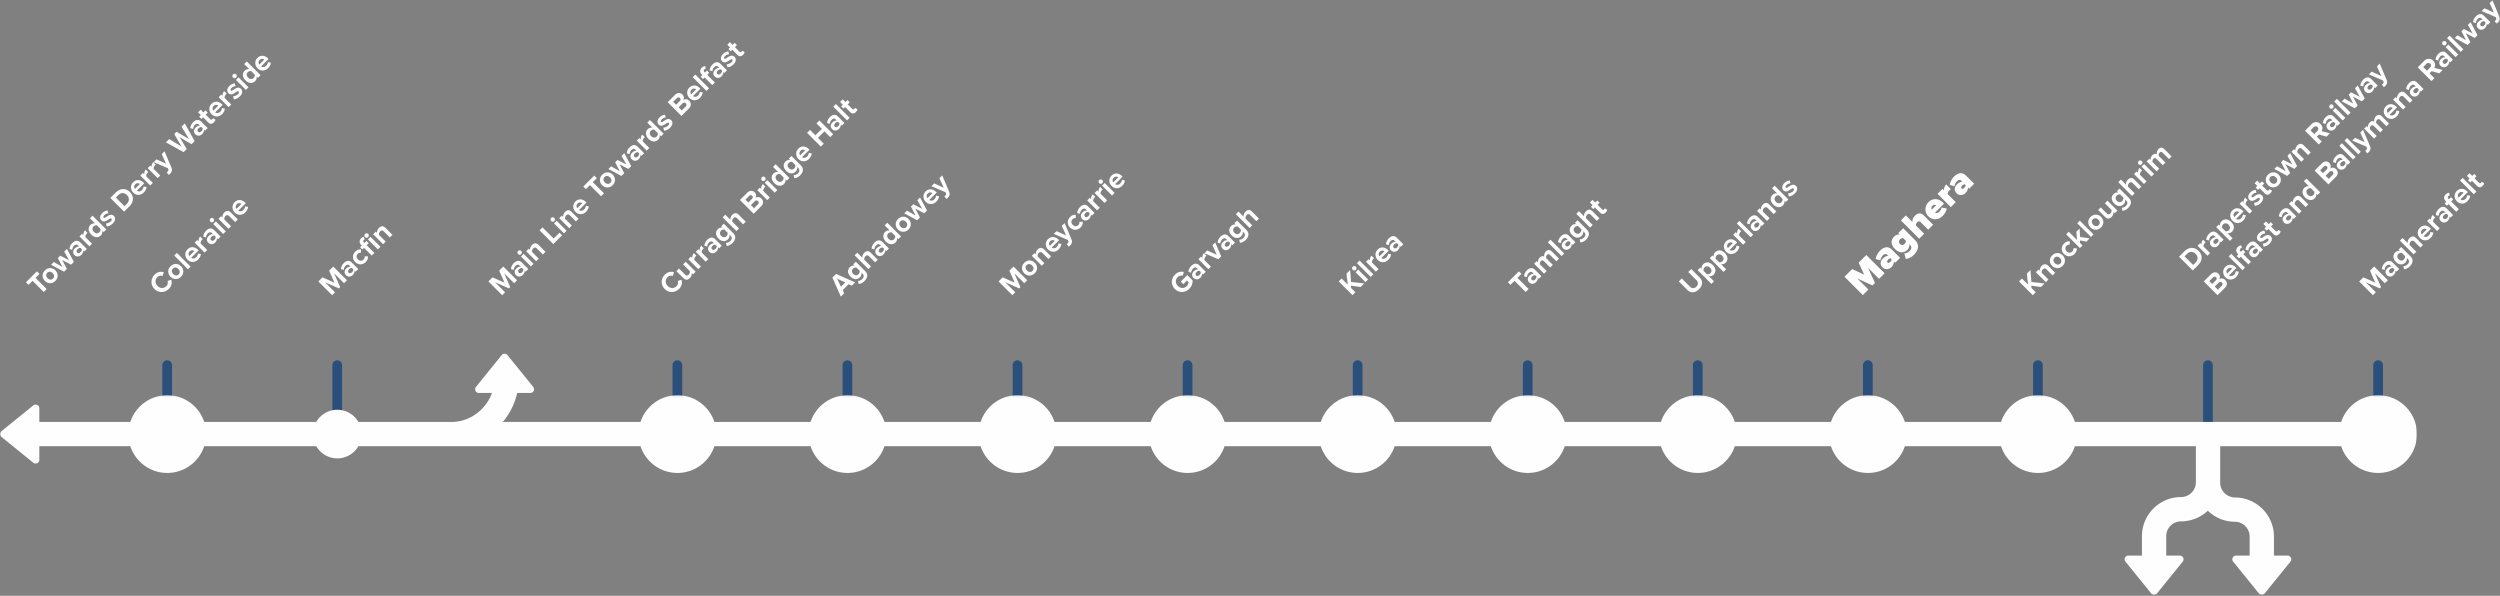 <svg viewBox="0 0 1200 286" xmlns="http://www.w3.org/2000/svg" xmlns:xlink="http://www.w3.org/1999/xlink"><rect x="0" y="0" width="1200" height="286" fill="#808080" stroke="none"/><title>Rail line</title><defs><path id="b" d="M8.834.045H.073v11.31h8.761z"/><path id="a" d="M1160.1 95.917H0V.097h1160.1z"/></defs><g fill="none" fill-rule="evenodd"><path fill="#FEFEFE" d="M20.997 140.17l-5.363-5.36-1.93 1.93-1.237-1.24 5.264-5.27 1.237 1.24-1.92 1.92 5.364 5.36zm4.284-9.073c-.742-.743-1.82-.95-2.612-.159-.782.782-.574 1.86.168 2.603.752.752 1.83.96 2.612.178.792-.792.584-1.87-.168-2.622m-3.75 3.75c-1.356-1.356-1.554-3.454.02-5.027 1.583-1.583 3.68-1.385 5.036-.03 1.356 1.356 1.564 3.464-.02 5.047-1.573 1.573-3.68 1.366-5.036.01m12.587-7.8l-4.265-2.24 2.246 4.26-1.345 1.35-6.234-3.33 1.306-1.31 4.106 2.33-2.167-4.26 1.118-1.12 4.265 2.16-2.325-4.1 1.316-1.32 3.325 6.24zm5.145-7.44l-.594-.594c-.485-.07-1.029.178-1.435.584-.494.495-.633 1.167-.178 1.623.456.455 1.119.306 1.613-.188.406-.406.663-.94.594-1.425zm1.148 1.147l-.505-.504c.07.722-.267 1.514-.89 2.137-.762.762-2.168 1.138-3.236.07-1.128-1.129-.653-2.435.109-3.197.643-.643 1.405-.99 2.097-.93l-.603-.604c-.485-.485-1.217-.386-1.85.248-.505.504-.782 1.177-.812 1.94l-1.375-.387c.059-1.108.583-2.088 1.335-2.84 1.099-1.098 2.534-1.662 3.91-.287l3.086 3.088-1.266 1.266zm2.504-2.507l-4.78-4.78 1.257-1.256.643.643c-.069-.762.169-1.692.762-2.286l1.227 1.227c-.108.07-.227.168-.376.316-.415.416-.732 1.208-.633 1.722l3.157 3.157-1.257 1.257zm5.304-8.39l-1.692-1.693c-.525-.108-1.207.12-1.623.535-.722.722-.653 1.781.168 2.602.832.831 1.89.9 2.613.178.415-.415.643-1.098.534-1.622zm1.544 1.543l-.614-.613c.1.85-.158 1.623-.742 2.206-1.197 1.198-3.028 1.208-4.63-.395-1.555-1.554-1.604-3.404-.387-4.622a2.564 2.564 0 0 1 2.207-.742l-2.434-2.434 1.266-1.267 6.6 6.6-1.266 1.267zm1.474-2.713l-.366-1.455c.693-.02 1.722-.396 2.315-.99.545-.544.594-1.009.297-1.306-.781-.781-2.968 2.692-4.848.812-.802-.802-.812-2.197.455-3.464a4.306 4.306 0 0 1 2.572-1.266l.386 1.395c-.583-.01-1.385.277-1.969.86-.455.456-.554.95-.287 1.218.703.703 2.95-2.731 4.879-.802.88.881.771 2.276-.555 3.602-.83.831-1.91 1.356-2.879 1.396m9.697-15.065c-1.158-1.158-2.77-1.346-4.116 0l-1.208 1.207 4.127 4.126 1.197-1.197c1.306-1.306 1.128-3.008 0-4.136zm-1.366 7.975l-6.6-6.6 2.603-2.602c2.068-2.069 4.819-2.187 6.798-.208 1.999 1.999 1.87 4.74-.188 6.798l-2.613 2.612zm5.373-13.11c-.782.781-.574 1.662-.148 2.186l2.355-2.355c-.495-.415-1.376-.663-2.207.169m-1 3.948c-1.385-1.386-1.474-3.533-.03-4.978 1.436-1.434 3.464-1.325 5.018.228l.297.297-3.553 3.552c.673.495 1.633.505 2.444-.306.406-.406.792-1.129.802-1.732l1.395.267c-.04.91-.564 1.89-1.306 2.632-1.455 1.455-3.533 1.574-5.067.04m8.174-3.385l-4.78-4.779 1.257-1.257.643.644c-.069-.762.169-1.692.762-2.286l1.227 1.227c-.108.07-.227.168-.376.316-.415.416-.732 1.208-.633 1.722l3.157 3.157-1.257 1.257zm3.563-3.561l-4.78-4.78 1.257-1.257.644.644c-.07-.762.168-1.692.761-2.286l1.227 1.227c-.108.07-.227.168-.376.316-.415.416-.732 1.208-.633 1.722l3.157 3.157-1.257 1.257zm4.324-2.84a1.55 1.55 0 0 0 .475-.317c.326-.327.455-.633.317-1.01l-.238-.593-6.778-2.9 1.346-1.345 4.571 2.078-2.068-4.582 1.346-1.345 3.315 7.807c.544 1.257.148 2.127-.653 2.969-.139.138-.495.435-.693.534l-.94-1.296zM91.935 69.23l-5.689-3.373 3.384 5.68-1.494 1.494-8.491-4.71 1.574-1.574 5.927 3.612-3.513-6.026 1.099-1.098 6.016 3.522-3.612-5.927 1.573-1.573 4.72 8.48zm5.334-7.628l-.594-.594c-.485-.07-1.029.178-1.434.584-.495.495-.634 1.167-.179 1.623.456.455 1.119.306 1.613-.188.406-.406.663-.94.594-1.425zm1.148 1.147l-.505-.504c.07.722-.267 1.514-.89 2.137-.762.762-2.168 1.138-3.236.07-1.128-1.129-.653-2.435.109-3.197.643-.643 1.405-.99 2.097-.93l-.603-.604c-.485-.484-1.217-.386-1.85.248-.505.504-.782 1.177-.812 1.94l-1.375-.387c.059-1.108.583-2.088 1.335-2.84 1.099-1.098 2.534-1.662 3.91-.287l3.086 3.088-1.266 1.266zm1.563-3.959l-2.484-2.483-.791.791L95.606 56l.792-.791-1.306-1.307 1.256-1.256 1.307 1.306.97-.97 1.098 1.098-.97.97 2.147 2.147c.307.307.693.376.97.1.188-.189.297-.436.287-.585l1.227.693c-.02.356-.218.831-.742 1.356-.88.88-1.801.89-2.662.03m2.58-7.926c-.782.781-.574 1.662-.148 2.186l2.355-2.355c-.495-.415-1.376-.663-2.207.169m-1 3.948c-1.385-1.385-1.474-3.533-.03-4.977 1.436-1.435 3.464-1.327 5.018.227l.297.297-3.553 3.552c.673.495 1.633.505 2.444-.306.406-.406.792-1.129.802-1.732l1.395.267c-.04.91-.564 1.89-1.306 2.632-1.455 1.455-3.533 1.574-5.066.04m8.179-3.384l-4.78-4.78 1.257-1.257.643.644c-.069-.762.169-1.692.762-2.286l1.227 1.227c-.108.07-.227.168-.376.317-.415.415-.732 1.207-.633 1.721l3.157 3.157-1.257 1.257zm2.52-3.77l-.366-1.455c.693-.02 1.722-.396 2.315-.99.545-.544.594-1.009.297-1.306-.781-.781-2.968 2.692-4.848.812-.802-.802-.812-2.197.455-3.464a4.306 4.306 0 0 1 2.572-1.266l.386 1.395c-.583-.01-1.385.277-1.969.86-.455.456-.554.95-.287 1.218.703.703 2.949-2.731 4.879-.802.88.881.771 2.276-.554 3.602-.832.831-1.91 1.356-2.88 1.396m5.76-4.512l-4.78-4.78 1.257-1.257 4.78 4.78-1.257 1.257zm-6.165-5.928a1.048 1.048 0 0 1 0-1.484 1.051 1.051 0 0 1 1.494-.01 1.063 1.063 0 0 1 0 1.504 1.06 1.06 0 0 1-1.494-.01zm10.405-1.404l-1.692-1.693c-.524-.108-1.207.12-1.623.535-.722.722-.653 1.781.168 2.602.832.831 1.89.9 2.613.178.415-.415.643-1.098.534-1.622zm1.544 1.543l-.614-.613c.1.85-.158 1.623-.742 2.206-1.197 1.198-3.028 1.208-4.63-.395-1.555-1.554-1.604-3.404-.387-4.622a2.564 2.564 0 0 1 2.207-.742l-2.435-2.434 1.267-1.267 6.6 6.6-1.266 1.267zm.816-8.549c-.782.781-.574 1.662-.148 2.186l2.355-2.355c-.495-.415-1.376-.663-2.207.169m-1 3.948c-1.385-1.385-1.474-3.533-.03-4.977 1.436-1.435 3.464-1.326 5.018.227l.297.297-3.553 3.552c.673.495 1.633.505 2.444-.306.406-.406.792-1.128.802-1.732l1.395.267c-.04.91-.564 1.89-1.306 2.632-1.455 1.455-3.533 1.574-5.067.04m-49.453 105.96c-2.038-2.039-1.88-4.948.109-6.937 1.445-1.445 3.068-1.504 4.364-1.138l-.614 1.801c-.811-.257-1.83-.09-2.503.584-1.208 1.207-1.158 2.998.089 4.245 1.246 1.247 3.038 1.296 4.245.089.673-.673.84-1.692.584-2.504l1.79-.623c.357 1.286.317 2.929-1.128 4.374-1.989 1.989-4.908 2.137-6.936.108m11.429-9.629c-.742-.743-1.82-.95-2.612-.159-.782.782-.574 1.86.168 2.603.752.752 1.83.96 2.612.178.792-.792.584-1.87-.168-2.622m-3.75 3.75c-1.356-1.356-1.554-3.453.02-5.027 1.583-1.583 3.68-1.385 5.036-.03 1.356 1.356 1.564 3.464-.02 5.047-1.573 1.573-3.68 1.366-5.036.01m8.391-3.6l-6.6-6.6 1.257-1.26 6.6 6.6zm.802-8.54c-.782.781-.574 1.662-.148 2.186l2.355-2.355c-.495-.415-1.376-.663-2.207.169m-1 3.948c-1.385-1.385-1.474-3.533-.03-4.977 1.436-1.435 3.464-1.326 5.018.227l.297.297-3.553 3.552c.673.495 1.633.505 2.444-.306.406-.406.792-1.128.802-1.732l1.395.267c-.04.91-.564 1.89-1.306 2.632-1.455 1.455-3.533 1.574-5.067.04m8.174-3.388l-4.78-4.78 1.257-1.257.643.644c-.069-.762.169-1.692.762-2.286l1.227 1.227c-.108.07-.227.168-.376.316-.415.416-.732 1.208-.633 1.722L99.47 120l-1.257 1.257zm5.287-7.58l-.594-.594c-.485-.07-1.029.178-1.435.584-.494.495-.633 1.167-.178 1.623.456.455 1.118.306 1.613-.188.406-.406.663-.94.594-1.425zm1.148 1.147l-.505-.504c.07.722-.267 1.514-.89 2.137-.762.762-2.168 1.138-3.236.07-1.128-1.129-.653-2.435.109-3.197.643-.643 1.405-.99 2.097-.93l-.603-.604c-.485-.485-1.217-.385-1.85.248-.505.504-.782 1.177-.812 1.94l-1.375-.387c.059-1.108.583-2.088 1.335-2.84 1.099-1.098 2.534-1.662 3.91-.287l3.086 3.088-1.266 1.266zm2.502-2.497l-4.78-4.78 1.257-1.257 4.78 4.78-1.257 1.257zm-6.165-5.928a1.048 1.048 0 0 1 0-1.484 1.051 1.051 0 0 1 1.495-.01 1.063 1.063 0 0 1 0 1.504 1.06 1.06 0 0 1-1.495-.01zm11.895.198l-2.89-2.89c-.662-.663-1.236-.544-1.77-.01-.495.495-.594 1.148-.535 1.643l3.226 3.226-1.257 1.257-4.78-4.78 1.257-1.257.614.614c-.05-.663.168-1.633.94-2.405 1.059-1.059 2.157-.97 3.087-.04l3.375 3.375-1.267 1.267zm.8-8.542c-.782.781-.574 1.662-.148 2.186l2.355-2.355c-.495-.415-1.376-.663-2.207.169m-1 3.948c-1.385-1.385-1.474-3.533-.03-4.977 1.436-1.435 3.464-1.326 5.018.227l.297.297-3.553 3.552c.673.495 1.633.505 2.444-.306.406-.406.792-1.128.802-1.732l1.395.267c-.04.91-.564 1.89-1.306 2.632-1.455 1.455-3.533 1.574-5.067.04m52.47 33.954l-4.76-4.76 2.9 6.62-.61.61-6.62-2.9 4.76 4.76-1.41 1.41-6.6-6.6 1.97-1.97 5.73 2.52-2.52-5.73 1.98-1.98 6.6 6.6zm4.42-6.71l-.594-.594c-.484-.07-1.029.178-1.435.584-.494.494-.633 1.167-.177 1.623.455.455 1.118.306 1.612-.189.406-.405.663-.94.594-1.424zm1.148 1.147l-.505-.504c.07.722-.267 1.514-.89 2.137-.762.762-2.167 1.138-3.236.07-1.128-1.129-.653-2.435.109-3.197.643-.643 1.405-.99 2.098-.93l-.604-.604c-.485-.485-1.217-.386-1.85.248-.505.504-.782 1.177-.812 1.94l-1.375-.387c.059-1.108.584-2.088 1.335-2.84 1.099-1.098 2.534-1.662 3.91-.287l3.086 3.088-1.266 1.266zm-.198-4.597c-1.464-1.465-1.435-3.573.03-5.037.98-.98 1.999-1.148 2.75-1.03l-.049 1.594c-.564-.109-1.088.06-1.524.495-.762.762-.742 1.85.09 2.681.83.832 1.929.861 2.69.1.436-.436.584-.98.486-1.535l1.593-.049c.119.752-.04 1.781-1.02 2.76-1.464 1.465-3.572 1.495-5.046.02m10.87-6.079l-4.78-4.78 1.257-1.257 4.78 4.78-1.257 1.257zm-6.165-5.928a1.048 1.048 0 0 1 0-1.484 1.051 1.051 0 0 1 1.494-.01 1.063 1.063 0 0 1 0 1.504 1.06 1.06 0 0 1-1.494-.01zm3.216 8.876l-3.68-3.68-.792.79-1.099-1.097.792-.792-.198-.198c-1.118-1.118-1.04-2.404-.119-3.325.366-.366.762-.603 1.108-.712l.673 1.187c-.168.03-.336.139-.504.307-.357.356-.367.821.099 1.286l.197.198.97-.97 1.099 1.099-.97.97 3.68 3.68-1.256 1.257zm8.679-8.678l-2.89-2.89c-.663-.663-1.236-.544-1.77-.01-.495.495-.594 1.148-.535 1.643l3.226 3.226-1.257 1.257-4.78-4.78 1.257-1.257.614.614c-.05-.663.168-1.633.94-2.405 1.059-1.059 2.157-.97 3.087-.04l3.374 3.375-1.266 1.267zm59.66 21.97l-4.75-4.76 2.89 6.62-.61.61-6.62-2.9 4.76 4.76-1.4 1.41-6.6-6.6 1.96-1.97 5.73 2.52-2.52-5.73 1.98-1.98 6.6 6.6zm4.42-6.71l-.594-.594c-.485-.07-1.029.178-1.435.584-.494.494-.633 1.167-.178 1.623.455.455 1.118.306 1.613-.189.406-.405.663-.94.594-1.424zm1.148 1.147l-.505-.504c.07.722-.267 1.514-.89 2.137-.762.762-2.168 1.138-3.236.07-1.128-1.129-.653-2.435.109-3.197.643-.643 1.405-.99 2.097-.93l-.603-.604c-.485-.485-1.217-.386-1.85.248-.505.504-.782 1.177-.812 1.94l-1.376-.387c.06-1.108.584-2.088 1.336-2.84 1.099-1.098 2.533-1.662 3.91-.287l3.086 3.088-1.266 1.266zm2.502-2.507l-4.78-4.78 1.257-1.257 4.78 4.78-1.257 1.257zm-6.165-5.928a1.048 1.048 0 0 1 0-1.484 1.051 1.051 0 0 1 1.494-.01 1.063 1.063 0 0 1 0 1.504 1.06 1.06 0 0 1-1.494-.01zm11.895.198l-2.89-2.89c-.662-.663-1.236-.544-1.77-.01-.495.495-.594 1.148-.535 1.643l3.226 3.226-1.257 1.257-4.78-4.78 1.257-1.257.614.614c-.05-.663.168-1.633.94-2.405 1.059-1.059 2.157-.97 3.087-.04l3.374 3.375-1.266 1.267zm5.02-5.01l-6.6-6.6 1.41-1.42 5.36 5.36 2.79-2.79 1.24 1.24zm5.12-5.13l-4.78-4.78 1.257-1.257 4.78 4.78-1.257 1.257zm-6.165-5.928a1.048 1.048 0 0 1 0-1.484 1.051 1.051 0 0 1 1.494-.01 1.063 1.063 0 0 1 0 1.504 1.06 1.06 0 0 1-1.494-.01zm11.895.198l-2.89-2.89c-.662-.663-1.236-.544-1.77-.01-.495.495-.594 1.148-.535 1.643l3.226 3.226-1.257 1.257-4.78-4.78 1.257-1.257.614.614c-.05-.663.168-1.633.94-2.405 1.059-1.058 2.157-.97 3.087-.04l3.374 3.375-1.266 1.267zm.8-8.538c-.782.781-.574 1.662-.148 2.186l2.355-2.355c-.495-.415-1.376-.663-2.207.169m-1 3.948c-1.385-1.385-1.474-3.533-.03-4.978 1.436-1.434 3.464-1.325 5.018.228l.297.297-3.553 3.552c.673.495 1.633.505 2.444-.306.406-.406.792-1.128.802-1.732l1.395.267c-.04.91-.564 1.89-1.306 2.632-1.455 1.455-3.533 1.574-5.067.04m12.27-7.481l-5.36-5.363-1.93 1.929-1.24-1.237 5.27-5.264 1.23 1.237-1.92 1.92 5.37 5.363zm4.29-9.074c-.742-.742-1.82-.95-2.612-.159-.782.782-.574 1.86.168 2.603.752.752 1.83.96 2.612.178.792-.792.584-1.87-.168-2.622m-3.75 3.75c-1.356-1.356-1.554-3.453.02-5.027 1.583-1.583 3.68-1.385 5.036-.03 1.356 1.356 1.564 3.464-.02 5.047-1.573 1.574-3.68 1.366-5.036.01m12.58-7.797l-4.26-2.246 2.25 4.265-1.35 1.345-6.23-3.325 1.3-1.306 4.11 2.326-2.17-4.265 1.12-1.118 4.26 2.167-2.32-4.107 1.32-1.316 3.32 6.234zm5.15-7.441l-.594-.594c-.485-.07-1.029.178-1.435.584-.494.494-.633 1.167-.178 1.622.456.456 1.118.307 1.613-.188.406-.405.663-.94.594-1.424zm1.148 1.147l-.505-.504c.07.722-.267 1.514-.89 2.137-.762.762-2.168 1.138-3.236.07-1.128-1.129-.653-2.435.109-3.197.643-.643 1.405-.99 2.097-.93l-.603-.604c-.485-.485-1.217-.386-1.85.248-.505.504-.782 1.177-.812 1.94l-1.376-.387c.06-1.108.584-2.088 1.336-2.84 1.099-1.098 2.533-1.662 3.91-.287l3.086 3.088-1.266 1.266zm2.502-2.503l-4.78-4.78 1.257-1.257.643.644c-.069-.762.169-1.692.762-2.286l1.227 1.227c-.108.07-.227.168-.375.316-.416.416-.733 1.208-.634 1.722l3.157 3.157-1.257 1.257zm5.3-8.391l-1.692-1.693c-.525-.108-1.207.12-1.623.535-.722.722-.653 1.781.168 2.602.832.832 1.89.9 2.613.179.415-.416.643-1.099.534-1.623zm1.544 1.543l-.614-.613c.1.85-.158 1.623-.742 2.207-1.197 1.197-3.028 1.207-4.63-.396-1.555-1.554-1.604-3.404-.387-4.622a2.564 2.564 0 0 1 2.207-.742l-2.434-2.434 1.266-1.267 6.6 6.6-1.266 1.267zm1.476-2.721l-.366-1.455c.693-.02 1.722-.396 2.315-.99.545-.544.594-1.009.297-1.306-.782-.782-2.968 2.692-4.849.812-.801-.802-.81-2.197.456-3.464a4.306 4.306 0 0 1 2.572-1.266l.386 1.395c-.583-.01-1.385.277-1.969.86-.455.456-.554.95-.287 1.218.703.702 2.949-2.731 4.878-.802.881.881.772 2.276-.553 3.602-.832.831-1.91 1.356-2.88 1.395m10.41-13.139c-.416-.416-1.049-.456-1.593.089l-1.82 1.82 1.503 1.505 1.821-1.821c.525-.525.564-1.118.09-1.593zm-2.81-2.553c-.406-.406-.99-.396-1.465.079l-1.761 1.761 1.385 1.386 1.762-1.762c.475-.475.504-1.039.079-1.464zm.732 8.609l-6.6-6.6 3.473-3.474c1.257-1.257 2.701-1.098 3.582-.217.821.82.87 1.9.376 2.651.821-.603 2.058-.474 2.88.347.999 1 1.138 2.444-.129 3.71l-3.582 3.583zm4.828-12.568c-.782.781-.574 1.662-.148 2.186l2.355-2.355c-.495-.415-1.376-.663-2.207.169m-1 3.948c-1.385-1.385-1.474-3.533-.03-4.977 1.436-1.435 3.464-1.327 5.018.227l.297.297-3.553 3.552c.673.495 1.633.505 2.444-.307.406-.405.792-1.127.802-1.731l1.395.267c-.04.91-.564 1.89-1.306 2.632-1.455 1.455-3.533 1.574-5.067.04m8.18-3.383l-6.6-6.601 1.25-1.256 6.6 6.6zm2.79-2.792l-3.681-3.68-.792.791-1.098-1.098.791-.792-.197-.198c-1.079-1.078-1.079-2.365-.12-3.325.466-.465 1.09-.83 1.703-.791l.287 1.237c-.248.01-.485.109-.713.336-.356.356-.366.821.1 1.287l.197.197.97-.97 1.098 1.1-.97.969 3.682 3.68-1.257 1.258zm4.67-6.965l-.594-.594c-.485-.07-1.029.178-1.435.584-.494.494-.633 1.167-.178 1.622.456.456 1.118.307 1.613-.188.406-.405.663-.94.594-1.424zm1.148 1.147l-.505-.504c.07.722-.267 1.514-.89 2.137-.762.762-2.168 1.138-3.236.07-1.128-1.129-.653-2.435.109-3.197.643-.643 1.405-.99 2.097-.93l-.603-.604c-.485-.485-1.217-.386-1.85.248-.505.504-.782 1.177-.812 1.94l-1.376-.387c.06-1.108.584-2.088 1.336-2.84 1.099-1.098 2.533-1.662 3.91-.287l3.086 3.088-1.266 1.266zm1.462-2.712l-.366-1.454c.693-.02 1.722-.396 2.315-.99.545-.544.594-1.009.297-1.306-.782-.782-2.968 2.692-4.848.812-.802-.802-.812-2.197.455-3.464.801-.801 1.722-1.168 2.572-1.266l.386 1.395c-.583-.01-1.385.277-1.969.86-.455.456-.554.95-.287 1.218.703.702 2.949-2.731 4.879-.802.88.881.771 2.276-.554 3.602-.832.831-1.91 1.356-2.88 1.395m4.82-5.965l-2.484-2.484-.791.791-1.099-1.098.792-.792-1.306-1.306 1.257-1.257 1.306 1.307.97-.97 1.098 1.098-.97.97 2.147 2.147c.307.307.693.376.97.1.188-.189.297-.436.287-.584l1.227.692c-.02.356-.218.831-.742 1.356-.88.88-1.801.89-2.662.03m-34.92 112.362c-2.039-2.039-1.88-4.948.109-6.937 1.444-1.445 3.067-1.504 4.364-1.138l-.614 1.801c-.811-.257-1.83-.09-2.503.584-1.208 1.207-1.158 2.998.089 4.245 1.246 1.247 3.037 1.296 4.245.089.672-.673.84-1.692.583-2.504l1.792-.623c.356 1.286.316 2.929-1.128 4.374-1.99 1.989-4.909 2.137-6.937.108m13.6-7.019l-.604-.604a3.214 3.214 0 0 1-.96 2.404c-1.048 1.05-2.117.97-3.047.04l-3.394-3.394 1.256-1.257 2.9 2.9c.663.663 1.227.534 1.761 0 .485-.485.604-1.138.544-1.633l-3.235-3.236 1.256-1.257 4.78 4.78-1.257 1.257zm2.51-2.5l-4.78-4.78 1.257-1.257.643.643c-.069-.762.169-1.692.762-2.285l1.227 1.227c-.108.07-.227.168-.375.316-.416.416-.733 1.208-.634 1.722l3.157 3.157-1.257 1.256zm3.56-3.56l-4.78-4.78 1.257-1.257.643.643c-.069-.762.169-1.692.762-2.285l1.227 1.227c-.108.07-.227.168-.375.316-.416.416-.733 1.208-.634 1.722l3.157 3.157-1.257 1.257zm5.28-7.58l-.594-.594c-.485-.07-1.029.178-1.435.584-.494.494-.633 1.167-.178 1.623.456.455 1.118.306 1.613-.189.406-.405.663-.94.594-1.424zm1.148 1.147l-.505-.504c.07.722-.267 1.514-.89 2.137-.762.762-2.168 1.138-3.236.07-1.128-1.129-.653-2.435.109-3.197.643-.643 1.405-.99 2.097-.93l-.603-.604c-.485-.485-1.217-.386-1.85.248-.505.504-.782 1.177-.812 1.94l-1.376-.387c.06-1.108.584-2.088 1.336-2.84 1.099-1.098 2.533-1.662 3.91-.287l3.086 3.088-1.266 1.266zm4.102-7.487l-1.554-1.554c-.524-.089-1.207.139-1.613.544-.722.723-.722 1.712.1 2.534.82.82 1.81.82 2.533.099.405-.406.623-1.099.534-1.623m-.465 6.303l-.337-1.464c.802.03 1.485-.317 2.079-.91.603-.604 1.068-1.584.098-2.554l-.465-.465c.1.851-.148 1.633-.742 2.226-1.187 1.188-2.939 1.277-4.532-.316-1.563-1.564-1.534-3.335-.326-4.542.574-.574 1.335-.861 2.216-.752l-.613-.614 1.256-1.256 4.463 4.462c1.811 1.811.851 3.662-.326 4.84-.812.81-1.643 1.266-2.77 1.345m7.894-10.343l-2.91-2.91c-.662-.663-1.216-.524-1.75.01-.495.495-.604 1.158-.535 1.643l3.226 3.226-1.267 1.266-6.6-6.6 1.267-1.266 2.434 2.434c-.05-.663.158-1.623.94-2.405 1.049-1.049 2.127-.98 3.058-.05l3.394 3.395-1.257 1.257zm7.15-11.137c-.416-.415-1.049-.455-1.593.09l-1.82 1.82 1.503 1.504 1.821-1.82c.525-.525.564-1.118.09-1.593zm-2.81-2.552c-.406-.406-.99-.396-1.465.079l-1.761 1.761 1.385 1.385 1.762-1.761c.475-.475.504-1.039.079-1.464zm.732 8.609l-6.6-6.6 3.473-3.474c1.257-1.257 2.701-1.098 3.582-.218.821.822.87 1.9.376 2.652.821-.603 2.058-.475 2.88.347 1 1 1.138 2.444-.129 3.71l-3.582 3.583zm6.528-6.531l-4.78-4.78 1.257-1.257.643.643c-.069-.761.169-1.692.762-2.285l1.227 1.227c-.108.07-.227.168-.376.316-.415.416-.732 1.208-.633 1.722l3.157 3.157-1.257 1.257zm3.57-3.562l-4.78-4.78 1.257-1.257 4.78 4.78-1.257 1.257zm-6.165-5.928a1.048 1.048 0 0 1 0-1.484 1.051 1.051 0 0 1 1.495-.01 1.063 1.063 0 0 1 0 1.504 1.06 1.06 0 0 1-1.495-.01zm10.405-1.404l-1.692-1.692c-.524-.11-1.207.118-1.623.534-.722.722-.653 1.781.168 2.602.832.832 1.89.9 2.613.178.415-.415.643-1.098.534-1.622zm1.544 1.543l-.614-.613c.1.85-.158 1.623-.742 2.206-1.197 1.198-3.028 1.208-4.63-.395-1.554-1.554-1.604-3.404-.387-4.621a2.563 2.563 0 0 1 2.207-.743l-2.434-2.434 1.266-1.267 6.6 6.6-1.266 1.267zm4.106-7.49l-1.554-1.554c-.524-.089-1.207.139-1.613.544-.722.723-.722 1.712.1 2.534.82.82 1.81.82 2.533.099.405-.406.623-1.099.534-1.623m-.465 6.303l-.337-1.464c.802.03 1.485-.317 2.079-.91.603-.604 1.068-1.584.098-2.554l-.465-.465c.1.851-.148 1.633-.742 2.226-1.187 1.188-2.939 1.277-4.532-.316-1.563-1.564-1.534-3.335-.326-4.542.574-.574 1.335-.861 2.216-.752l-.613-.614 1.256-1.256 4.463 4.462c1.811 1.811.851 3.662-.326 4.84-.812.81-1.643 1.266-2.77 1.345m2.964-13.151c-.782.781-.574 1.662-.148 2.186l2.355-2.355c-.495-.415-1.376-.663-2.207.169m-1 3.948c-1.385-1.385-1.474-3.533-.03-4.977 1.436-1.435 3.464-1.327 5.018.227l.297.297-3.553 3.552c.673.495 1.633.505 2.444-.306.406-.406.792-1.128.802-1.732l1.395.267c-.04.91-.564 1.89-1.306 2.632-1.455 1.455-3.533 1.574-5.067.04m15.26-10.479l-2.78-2.78-3.11 3.117 2.78 2.78-1.41 1.406-6.6-6.601 1.41-1.405 2.59 2.593 3.12-3.117-2.6-2.593 1.42-1.415 6.6 6.6zm4.41-6.699l-.594-.594c-.485-.07-1.029.178-1.435.584-.494.494-.633 1.167-.178 1.622.456.456 1.118.307 1.613-.188.406-.405.663-.94.594-1.424zm1.148 1.147l-.505-.504c.07.722-.267 1.514-.89 2.137-.762.762-2.168 1.138-3.236.07-1.128-1.129-.653-2.435.109-3.197.643-.643 1.405-.99 2.097-.93l-.603-.604c-.485-.485-1.217-.386-1.85.248-.505.504-.782 1.177-.812 1.94l-1.376-.387c.06-1.108.584-2.088 1.336-2.84 1.099-1.098 2.533-1.662 3.91-.287l3.086 3.088-1.266 1.266zm2.502-2.502l-6.6-6.601 1.26-1.256 6.6 6.6zm1.56-3.958l-2.484-2.484-.791.792-1.099-1.099.792-.792-1.306-1.306 1.257-1.256 1.306 1.306.97-.97 1.098 1.098-.97.97 2.147 2.148c.307.306.693.376.97.098.188-.188.297-.435.287-.583l1.227.692c-.02.356-.218.832-.742 1.356-.88.88-1.8.89-2.662.03m-6.29 79.933l1.81 3.869 2.06-2.059-3.87-1.81zm7.026 3.364l-1.534-.703-2.83 2.83.702 1.534-1.593 1.593-4.057-9.143 1.762-1.761 9.143 4.057-1.593 1.593zm3.764-7.154l-1.554-1.554c-.524-.089-1.207.139-1.613.544-.722.723-.722 1.712.1 2.534.82.82 1.81.82 2.533.099.405-.406.623-1.099.534-1.623m-.465 6.303l-.337-1.464c.802.03 1.485-.317 2.078-.91.604-.605 1.07-1.584.1-2.554l-.466-.465c.1.851-.148 1.633-.742 2.226-1.187 1.188-2.939 1.277-4.532-.316-1.563-1.564-1.533-3.335-.326-4.542.574-.574 1.336-.861 2.216-.752l-.613-.614 1.257-1.256 4.462 4.462c1.811 1.811.851 3.662-.326 4.84-.812.81-1.643 1.266-2.771 1.345m7.895-10.353l-2.91-2.91c-.662-.663-1.216-.524-1.75.01-.495.495-.604 1.158-.535 1.643l3.226 3.226-1.267 1.266-6.6-6.6 1.267-1.266 2.434 2.434c-.05-.663.158-1.623.94-2.405 1.049-1.049 2.128-.98 3.058-.05l3.394 3.395-1.257 1.257zm4.23-6.52l-.594-.594c-.485-.07-1.029.178-1.435.584-.494.495-.633 1.167-.178 1.623.455.455 1.118.306 1.613-.188.406-.406.663-.94.594-1.425zm1.148 1.147l-.505-.504c.07.722-.267 1.514-.89 2.137-.762.762-2.168 1.138-3.236.07-1.128-1.129-.653-2.435.109-3.197.643-.643 1.405-.99 2.097-.93l-.603-.603c-.485-.485-1.217-.386-1.85.247-.505.505-.782 1.177-.812 1.94l-1.375-.387c.059-1.108.583-2.087 1.335-2.84 1.099-1.098 2.534-1.662 3.91-.287l3.086 3.088-1.266 1.266zm4.242-7.327l-1.692-1.693c-.525-.108-1.207.12-1.623.535-.722.722-.653 1.781.168 2.602.832.831 1.89.9 2.613.178.415-.415.643-1.098.534-1.622zm1.544 1.543l-.614-.613c.1.85-.158 1.623-.742 2.206-1.197 1.198-3.028 1.208-4.63-.395-1.555-1.554-1.604-3.404-.387-4.622a2.564 2.564 0 0 1 2.207-.742l-2.435-2.434 1.267-1.267 6.6 6.6-1.266 1.267zm3.566-8.353c-.742-.742-1.82-.95-2.612-.159-.782.782-.574 1.86.168 2.603.752.752 1.83.96 2.612.178.792-.792.584-1.87-.168-2.622m-3.75 3.75c-1.356-1.356-1.554-3.453.02-5.027 1.583-1.583 3.68-1.385 5.036-.03 1.356 1.356 1.564 3.464-.02 5.047-1.573 1.573-3.68 1.366-5.036.01m12.58-7.8l-4.26-2.24 2.25 4.26-1.35 1.35-6.23-3.33 1.3-1.3 4.11 2.32-2.17-4.264 1.12-1.118 4.26 2.172-2.32-4.111 1.31-1.316 3.33 6.237zm1.73-9.457c-.782.781-.574 1.662-.148 2.186l2.355-2.355c-.495-.415-1.376-.663-2.207.169m-1 3.948c-1.385-1.385-1.474-3.533-.03-4.977 1.436-1.435 3.464-1.326 5.018.227l.297.297-3.553 3.552c.673.495 1.633.505 2.444-.306.406-.406.792-1.128.802-1.732l1.395.267c-.04.91-.564 1.89-1.306 2.632-1.455 1.455-3.533 1.574-5.066.04m8.929-2.662a1.55 1.55 0 0 0 .475-.317c.327-.327.455-.633.317-1.01l-.238-.593-6.778-2.9 1.346-1.345 4.571 2.078-2.068-4.582 1.346-1.346 3.315 7.808c.544 1.257.148 2.127-.653 2.969-.139.138-.495.435-.693.534l-.94-1.296zm38.39 41.761l-4.76-4.76 2.9 6.62-.61.61-6.62-2.9 4.76 4.76-1.41 1.41-6.6-6.6 1.97-1.97 5.73 2.52-2.52-5.73 1.98-1.98 6.6 6.6zm3.74-8.53c-.742-.742-1.82-.95-2.612-.159-.782.782-.574 1.86.168 2.603.752.752 1.83.96 2.612.178.792-.792.584-1.87-.168-2.622m-3.75 3.75c-1.356-1.356-1.554-3.453.02-5.027 1.583-1.583 3.68-1.385 5.036-.03 1.356 1.356 1.564 3.464-.02 5.047-1.573 1.573-3.68 1.366-5.036.01m11.62-6.83l-2.89-2.89c-.662-.663-1.236-.544-1.77-.01-.495.495-.594 1.148-.535 1.643l3.226 3.226-1.257 1.256-4.78-4.78 1.257-1.256.614.614c-.05-.663.168-1.633.94-2.405 1.059-1.058 2.157-.97 3.087-.04l3.375 3.375-1.267 1.266zm.8-8.54c-.782.781-.574 1.662-.148 2.186l2.355-2.355c-.495-.415-1.376-.663-2.207.169m-1 3.948c-1.385-1.385-1.474-3.533-.03-4.977 1.436-1.435 3.464-1.326 5.018.227l.297.297-3.553 3.552c.673.495 1.633.505 2.444-.306.406-.406.792-1.128.802-1.732l1.395.267c-.04.91-.564 1.89-1.306 2.632-1.455 1.455-3.533 1.574-5.066.04m8.939-2.658a1.55 1.55 0 0 0 .475-.317c.326-.327.455-.633.317-1.01l-.238-.593-6.778-2.9 1.346-1.345 4.571 2.078-2.068-4.582 1.346-1.346 3.315 7.808c.544 1.257.148 2.127-.653 2.969-.139.138-.495.435-.693.534l-.94-1.296zm1.61-7.89c-1.464-1.465-1.435-3.573.03-5.037.98-.98 1.998-1.148 2.75-1.03l-.049 1.594c-.564-.109-1.088.06-1.524.495-.762.762-.742 1.85.09 2.681.83.832 1.929.861 2.69.1.436-.436.585-.98.486-1.534l1.593-.05c.119.752-.04 1.781-1.02 2.76-1.464 1.465-3.572 1.495-5.046.02m9.36-6.869l-.594-.594c-.484-.07-1.029.178-1.435.584-.494.494-.633 1.167-.178 1.623.456.455 1.119.306 1.613-.189.406-.405.663-.94.594-1.424zm1.148 1.147l-.505-.504c.07.722-.267 1.514-.89 2.137-.762.762-2.167 1.138-3.236.07-1.128-1.129-.653-2.435.109-3.197.643-.643 1.405-.99 2.097-.93l-.603-.604c-.485-.485-1.217-.386-1.85.248-.505.504-.782 1.177-.812 1.94l-1.375-.387c.059-1.108.583-2.088 1.336-2.84 1.098-1.098 2.533-1.662 3.908-.287l3.087 3.088-1.266 1.266zm2.502-2.497l-4.78-4.78 1.257-1.257.643.644c-.069-.762.169-1.692.762-2.286l1.227 1.227c-.108.07-.227.168-.376.316-.415.416-.732 1.208-.633 1.722l3.157 3.157-1.257 1.257zm3.56-3.565l-4.78-4.78 1.257-1.257.643.644c-.069-.762.169-1.692.762-2.286l1.227 1.227c-.108.07-.227.168-.376.316-.415.416-.732 1.208-.633 1.722l3.157 3.157-1.257 1.257zm3.57-3.562L529 89.08l1.257-1.257 4.78 4.78-1.257 1.257zm-6.165-5.928a1.048 1.048 0 0 1 0-1.484 1.051 1.051 0 0 1 1.494-.01 1.063 1.063 0 0 1 0 1.504 1.06 1.06 0 0 1-1.494-.01zm6.965-2.612c-.782.781-.574 1.662-.148 2.186l2.355-2.355c-.495-.415-1.376-.663-2.207.169m-1 3.948c-1.385-1.385-1.474-3.533-.03-4.977 1.436-1.435 3.464-1.326 5.018.227l.297.297-3.553 3.552c.673.495 1.633.505 2.444-.306.406-.406.792-1.128.802-1.732l1.395.267c-.04.91-.564 1.89-1.306 2.632-1.455 1.455-3.533 1.574-5.066.04m30.379 49.449c-2.088-2.088-1.83-4.998.109-6.937 1.365-1.366 2.919-1.534 4.196-1.247l-.525 1.791c-.772-.158-1.732.01-2.424.703-1.208 1.207-1.158 2.998.089 4.245 1.247 1.247 3.037 1.296 4.245.089.584-.584.87-1.385.89-1.9l-.791-.792-1.742 1.742-1.227-1.227 3.147-3.147 2.533 2.533c.08 1.425-.376 2.85-1.563 4.038-1.94 1.94-4.86 2.187-6.937.109m12.43-8.14l-.594-.594c-.485-.07-1.029.178-1.434.584-.495.494-.634 1.167-.179 1.623.456.455 1.119.306 1.613-.189.406-.405.663-.94.594-1.424zm1.148 1.147l-.505-.504c.07.722-.267 1.514-.89 2.137-.762.762-2.167 1.138-3.236.07-1.128-1.129-.653-2.435.109-3.197.643-.643 1.405-.99 2.097-.93l-.603-.604c-.485-.484-1.217-.386-1.85.248-.505.504-.782 1.177-.812 1.94l-1.375-.387c.059-1.108.583-2.088 1.336-2.84 1.098-1.098 2.533-1.662 3.908-.287l3.087 3.088-1.266 1.266zm2.502-2.497l-4.78-4.78 1.257-1.257.643.644c-.069-.762.169-1.692.762-2.286l1.227 1.227c-.108.07-.227.168-.375.316-.416.416-.733 1.208-.634 1.722l3.157 3.157-1.257 1.257zm4.8-4.8l-6.7-2.86 1.35-1.35 4.57 2.08-2.07-4.58 1.35-1.35 2.86 6.7zm5.56-7.86l-.594-.594c-.485-.07-1.029.178-1.435.584-.494.495-.633 1.167-.178 1.623.456.455 1.118.306 1.613-.189.406-.405.663-.94.594-1.424zm1.148 1.147l-.505-.504c.07.722-.267 1.514-.89 2.137-.762.762-2.167 1.138-3.236.07-1.128-1.129-.653-2.435.109-3.197.643-.643 1.405-.99 2.097-.93l-.603-.604c-.485-.484-1.217-.386-1.85.248-.505.504-.782 1.177-.812 1.94l-1.375-.387c.059-1.108.583-2.088 1.335-2.84 1.099-1.098 2.534-1.662 3.91-.287l3.086 3.088-1.266 1.266zm4.102-7.477l-1.554-1.554c-.524-.089-1.207.139-1.613.544-.722.723-.722 1.712.1 2.534.82.82 1.81.82 2.533.099.405-.406.623-1.099.534-1.623m-.465 6.303l-.337-1.464c.802.03 1.485-.317 2.078-.911.604-.604 1.07-1.583.1-2.553l-.466-.465c.1.851-.148 1.633-.742 2.226-1.187 1.188-2.939 1.277-4.532-.316-1.563-1.564-1.534-3.335-.326-4.542.574-.574 1.336-.86 2.216-.752l-.613-.614 1.256-1.256 4.463 4.462c1.811 1.811.851 3.662-.326 4.84-.812.81-1.643 1.266-2.771 1.345m7.895-10.353l-2.91-2.91c-.662-.663-1.216-.524-1.75.01-.495.495-.604 1.158-.535 1.643l3.226 3.226-1.267 1.266-6.6-6.6 1.267-1.266 2.434 2.434c-.05-.663.158-1.623.94-2.405 1.049-1.049 2.127-.98 3.058-.05l3.394 3.395-1.257 1.257zm50.04 31.59l-4.65-.66.11 1.14 2.03 2.03-1.4 1.41-6.6-6.6 1.4-1.41 2.94 2.94-.6-5.27 1.73-1.74.47 5.72 6.31.71zm2.35-2.35l-4.78-4.78 1.257-1.257 4.78 4.78-1.257 1.257zm-6.165-5.928a1.048 1.048 0 0 1 0-1.484 1.051 1.051 0 0 1 1.494-.01 1.063 1.063 0 0 1 0 1.504 1.06 1.06 0 0 1-1.494-.01zm8.665 3.428l-6.6-6.6 1.26-1.26 6.6 6.6zm2.51-2.5l-4.78-4.78 1.257-1.257.643.643c-.069-.761.169-1.692.762-2.285l1.227 1.227c-.108.07-.227.168-.376.316-.415.416-.732 1.208-.633 1.722l3.157 3.157-1.257 1.257zm1.86-9.6c-.782.781-.574 1.662-.148 2.186l2.355-2.355c-.495-.415-1.376-.663-2.207.169m-1 3.948c-1.385-1.385-1.474-3.533-.03-4.977 1.436-1.435 3.464-1.326 5.018.227l.297.297-3.553 3.552c.673.495 1.633.505 2.444-.306.406-.406.792-1.128.802-1.732l1.395.267c-.04.91-.564 1.89-1.306 2.632-1.455 1.455-3.533 1.574-5.067.04m9.89-7.408l-.594-.594c-.485-.07-1.029.178-1.435.584-.494.495-.633 1.167-.178 1.623.455.455 1.118.306 1.613-.189.406-.405.663-.94.594-1.424zm1.148 1.147l-.505-.504c.07.722-.267 1.514-.89 2.137-.763.762-2.168 1.138-3.236.07-1.128-1.129-.653-2.435.109-3.197.643-.643 1.405-.99 2.097-.93l-.603-.604c-.485-.484-1.217-.386-1.85.248-.505.504-.782 1.177-.812 1.94l-1.376-.387c.06-1.108.584-2.088 1.336-2.84 1.099-1.098 2.533-1.662 3.91-.287l3.086 3.088-1.266 1.266zm59.982 21.653l-5.36-5.36-1.93 1.93-1.24-1.24 5.27-5.26 1.24 1.24-1.92 1.92 5.36 5.36zm5.16-7.45l-.594-.594c-.485-.07-1.029.178-1.435.584-.494.495-.633 1.167-.178 1.623.455.455 1.119.306 1.613-.188.406-.406.663-.94.594-1.425zm1.148 1.147l-.505-.504c.07.722-.267 1.514-.89 2.137-.762.762-2.167 1.138-3.236.07-1.128-1.129-.653-2.435.109-3.197.643-.643 1.405-.99 2.097-.93l-.603-.604c-.485-.484-1.217-.386-1.85.248-.505.504-.782 1.177-.812 1.94l-1.376-.387c.06-1.108.584-2.088 1.336-2.84 1.099-1.098 2.533-1.662 3.91-.287l3.086 3.088-1.266 1.266zm8.432-8.427l-3.018-3.019c-.445-.445-.96-.564-1.474-.049-.446.445-.515 1.108-.436 1.544l3.226 3.226-1.267 1.266-3.018-3.018c-.445-.445-.96-.564-1.474-.05-.436.436-.505 1.099-.436 1.544l3.226 3.226-1.256 1.257-4.78-4.78 1.257-1.256.613.613c-.069-.485.1-1.563.831-2.296.703-.702 1.485-.83 2.187-.465-.148-.702.05-1.771.782-2.503.88-.88 1.87-.94 2.85.04l3.453 3.453-1.266 1.266zm2.51-2.51l-6.6-6.6 1.26-1.26 6.6 6.6zm4.23-6.53l-.594-.594c-.484-.07-1.029.178-1.435.584-.494.495-.633 1.167-.178 1.623.455.455 1.119.306 1.613-.188.406-.406.663-.94.594-1.425zm1.148 1.147l-.505-.504c.07.722-.267 1.514-.89 2.137-.762.762-2.167 1.138-3.236.07-1.128-1.129-.653-2.435.109-3.197.643-.643 1.405-.99 2.097-.93l-.603-.604c-.485-.484-1.217-.386-1.85.248-.505.504-.782 1.177-.812 1.94l-1.376-.387c.06-1.108.584-2.088 1.336-2.84 1.099-1.098 2.533-1.662 3.91-.287l3.086 3.088-1.266 1.266zm4.092-7.477l-1.554-1.554c-.524-.089-1.207.139-1.612.544-.723.723-.723 1.712.098 2.533.822.822 1.811.822 2.534.1.405-.406.623-1.099.534-1.623m-.465 6.303l-.337-1.465c.802.03 1.485-.316 2.078-.91.604-.604 1.07-1.583.1-2.553l-.466-.465c.1.85-.148 1.633-.742 2.226-1.187 1.188-2.939 1.277-4.532-.316-1.563-1.564-1.534-3.335-.326-4.542.574-.574 1.336-.861 2.216-.752l-.613-.614 1.256-1.256 4.463 4.462c1.811 1.811.851 3.662-.326 4.84-.812.81-1.643 1.266-2.771 1.345m7.895-10.353l-2.91-2.91c-.662-.663-1.216-.524-1.75.01-.495.495-.604 1.158-.535 1.643l3.226 3.226-1.267 1.266-6.6-6.6 1.267-1.266 2.434 2.434c-.05-.663.158-1.623.94-2.405 1.049-1.049 2.128-.98 3.058-.05l3.394 3.395-1.257 1.257zm1.57-3.95l-2.484-2.484-.791.792-1.099-1.099.792-.792-1.306-1.306 1.257-1.256 1.306 1.306.97-.97 1.098 1.098-.97.97 2.147 2.147c.307.307.693.377.97.1.188-.188.297-.436.287-.584l1.227.692c-.02.356-.218.831-.742 1.356-.88.88-1.801.89-2.662.03m41.75 36.98l-3.958-3.959 1.425-1.424 3.918 3.918c.92.92 2.088 1.02 3.107 0 1.02-1.02.91-2.177-.01-3.097l-3.918-3.919 1.435-1.435 3.958 3.959c1.633 1.632 1.79 3.73-.218 5.739-2.009 2.009-4.106 1.85-5.74.218m11.031-10.53c-.821-.822-1.88-.89-2.602-.168-.406.405-.634 1.088-.535 1.622l1.682 1.683c.515.098 1.227-.12 1.633-.525.723-.722.653-1.781-.178-2.612m-.514 4.077l2.434 2.434-1.257 1.257-6.6-6.6 1.257-1.257.603.603a2.61 2.61 0 0 1 .752-2.196c1.227-1.227 3.028-1.208 4.621.385 1.594 1.594 1.623 3.404.396 4.631-.564.564-1.316.842-2.206.743m6.284-9.847c-.821-.822-1.88-.89-2.602-.169-.406.406-.634 1.089-.535 1.623l1.683 1.683c.514.098 1.226-.12 1.632-.525.723-.722.653-1.781-.178-2.612m-.514 4.077l2.434 2.434-1.257 1.256-6.6-6.6 1.257-1.256.603.603a2.614 2.614 0 0 1 .752-2.197c1.227-1.227 3.028-1.207 4.621.386 1.594 1.593 1.623 3.404.396 4.631-.564.564-1.316.841-2.206.743m3.424-9.937c-.782.781-.574 1.662-.148 2.186l2.355-2.355c-.495-.415-1.376-.663-2.207.169m-1 3.948c-1.385-1.385-1.474-3.533-.03-4.977 1.436-1.435 3.464-1.327 5.018.227l.297.297-3.553 3.552c.673.495 1.633.505 2.444-.306.406-.406.792-1.128.802-1.732l1.395.267c-.04.91-.564 1.89-1.306 2.632-1.455 1.455-3.533 1.574-5.067.04m8.17-3.388l-4.78-4.78 1.257-1.257.643.644c-.069-.762.169-1.692.762-2.286l1.227 1.227c-.108.07-.227.168-.376.317-.415.415-.732 1.207-.633 1.721l3.157 3.157-1.257 1.257zm3.57-3.56l-6.6-6.6 1.25-1.26 6.6 6.6zm4.22-6.52l-.594-.594c-.484-.07-1.029.178-1.435.584-.494.495-.633 1.167-.178 1.623.456.455 1.119.306 1.613-.188.406-.406.663-.94.594-1.425zm1.148 1.147l-.505-.504c.07.722-.267 1.514-.89 2.137-.762.762-2.167 1.138-3.236.07-1.128-1.128-.653-2.435.109-3.197.643-.643 1.405-.99 2.098-.93l-.604-.604c-.485-.484-1.217-.386-1.85.248-.505.504-.782 1.177-.812 1.94l-1.375-.387c.059-1.108.584-2.087 1.335-2.84 1.099-1.098 2.534-1.662 3.91-.286l3.086 3.087-1.266 1.266zm5.732-5.727l-2.89-2.89c-.662-.663-1.236-.544-1.77-.01-.495.495-.594 1.148-.535 1.643l3.226 3.226-1.257 1.256-4.78-4.779 1.257-1.257.614.614c-.05-.663.168-1.633.94-2.405 1.059-1.059 2.157-.97 3.087-.04l3.374 3.375-1.266 1.267zm4.24-7.334l-1.692-1.693c-.524-.108-1.207.12-1.623.535-.722.722-.653 1.781.168 2.602.832.831 1.89.9 2.613.178.415-.415.643-1.098.534-1.622zm1.544 1.543l-.614-.613c.1.85-.158 1.623-.742 2.206-1.197 1.198-3.028 1.208-4.631-.395-1.553-1.554-1.603-3.404-.386-4.622a2.564 2.564 0 0 1 2.207-.742l-2.435-2.434 1.267-1.267 6.6 6.6-1.266 1.267zm1.476-2.721l-.366-1.455c.693-.02 1.722-.396 2.315-.99.545-.544.594-1.009.297-1.306-.781-.781-2.968 2.692-4.848.812-.802-.802-.812-2.197.455-3.464a4.305 4.305 0 0 1 2.572-1.266l.386 1.395c-.583-.01-1.385.277-1.969.86-.455.456-.554.95-.287 1.218.703.702 2.95-2.731 4.879-.802.88.881.771 2.276-.555 3.602-.83.831-1.91 1.356-2.879 1.395m43.31 39.573l-5.29-5.29 3.32 7.26-1.19 1.19-7.25-3.33 5.29 5.29-2.67 2.67-8.8-8.8 3.68-3.69 5.77 2.68-2.68-5.76 3.68-3.68 8.8 8.8zm5.99-9.44l-.356-.357c-.383-.066-.91.225-1.28.594-.396.396-.7.963-.304 1.359s.95.08 1.346-.317c.37-.37.66-.897.594-1.28zm1.728 1.728l-.606-.607c.092.805-.37 1.9-1.161 2.692-.95.95-2.837 1.543-4.289.092-1.583-1.583-.791-3.272.159-4.222.83-.831 1.847-1.32 2.625-1.227l-.66-.66c-.448-.448-1.2-.383-1.979.396-.593.594-1.029 1.504-1.148 2.388l-2.269-.66c.172-1.543 1.082-3.008 2.045-3.971 1.584-1.583 3.681-2.573 5.806-.449l3.852 3.853-2.375 2.375zm5.172-10.528l-1.346-1.346c-.488-.04-1.082.264-1.385.567-.647.647-.884 1.491-.106 2.27.779.778 1.623.54 2.27-.106.303-.304.607-.897.567-1.385m-.066 8.694l-.686-2.691c.976 0 1.913-.515 2.599-1.2.554-.555 1.267-1.69.145-2.811l-.343-.343c.08 1.16-.277 1.992-.937 2.652-1.53 1.53-3.8 1.794-5.977-.383-2.124-2.124-1.952-4.407-.382-5.977.66-.66 1.504-1.055 2.625-.963l-.673-.673 2.375-2.375 5.687 5.687c2.758 2.757 1.003 5.541-.58 7.125-1.095 1.095-2.362 1.78-3.853 1.952m10.766-14.044l-3.55-3.55c-.659-.66-1.24-.527-1.807.04-.54.54-.54 1.095-.515 1.517l3.932 3.932-2.375 2.375-8.8-8.8 2.375-2.375 3.153 3.153c-.053-.792.185-1.953 1.306-3.074 1.478-1.478 2.996-1.254 4.104-.145l4.552 4.552-2.375 2.375zm2-11.45c-.726.725-.488 1.438-.277 1.807l2.098-2.098c-.343-.21-1.056-.475-1.821.29m-1.94 5.001c-1.847-1.847-1.926-4.75.133-6.808 1.873-1.874 4.657-1.966 6.9.277l.488.488-4.327 4.328c.54.277 1.398.211 2.177-.567.356-.357.976-1.32 1.015-1.914l2.441.489c-.092 1.174-.976 2.56-1.926 3.51-1.992 1.992-4.803 2.295-6.9.197M936.4 99.4l-6.373-6.372 2.375-2.375.7.7c-.066-.858.343-2.112 1.068-2.838l2.27 2.27c-.159.079-.383.25-.607.475-.502.501-1.016 1.28-.963 1.86l3.905 3.906L936.4 99.4zm7.09-10.554l-.356-.357c-.383-.066-.91.225-1.28.594-.396.396-.7.963-.304 1.359.396.396.95.08 1.346-.317.37-.37.66-.897.594-1.28zm1.728 1.728l-.606-.607c.092.805-.37 1.9-1.161 2.692-.95.95-2.837 1.543-4.289.092-1.583-1.583-.791-3.272.159-4.222.83-.831 1.847-1.32 2.625-1.227l-.66-.66c-.448-.448-1.2-.383-1.979.396-.593.594-1.029 1.504-1.148 2.388l-2.269-.66c.172-1.543 1.082-3.008 2.045-3.971 1.584-1.583 3.681-2.573 5.806-.449l3.852 3.853-2.375 2.375zm34.432 47.203l-4.65-.66.11 1.14 2.03 2.03-1.4 1.41-6.6-6.6 1.4-1.41 2.94 2.94-.6-5.27 1.73-1.74.47 5.72 6.31.71zm5.57-5.57l-2.89-2.89c-.663-.663-1.236-.544-1.77-.01-.495.495-.595 1.148-.535 1.643l3.226 3.226-1.257 1.256-4.78-4.78 1.257-1.256.614.614c-.05-.663.168-1.633.94-2.405 1.059-1.059 2.157-.97 3.087-.04l3.374 3.375-1.266 1.267zm3.56-8.34c-.742-.742-1.82-.95-2.612-.159-.782.782-.574 1.86.168 2.603.752.752 1.83.96 2.612.178.792-.792.584-1.87-.168-2.622m-3.75 3.75c-1.356-1.356-1.554-3.454.02-5.027 1.583-1.583 3.68-1.385 5.036-.03 1.356 1.356 1.564 3.464-.02 5.047-1.573 1.573-3.68 1.366-5.036.01m5.69-5.69c-1.464-1.465-1.435-3.573.03-5.037.98-.98 1.998-1.148 2.75-1.03l-.049 1.594c-.564-.109-1.088.06-1.524.495-.762.762-.742 1.85.09 2.681s1.929.861 2.69.1c.436-.436.584-.98.486-1.534l1.593-.05c.118.752-.04 1.781-1.02 2.76-1.464 1.465-3.572 1.495-5.046.02m10.78-5.949l-3.15-.58.04 1.19 1.22 1.23-1.25 1.26-6.6-6.6 1.25-1.26 3.95 3.95-.32-3.94 1.55-1.54.27 4.05 4.54.67zm2.2-2.21l-6.64-6.6 1.26-1.25 6.58 6.6zm3.5-8.34c-.742-.742-1.82-.95-2.612-.159-.782.782-.574 1.86.168 2.603.752.752 1.83.96 2.612.178.792-.792.584-1.87-.168-2.622m-3.75 3.75c-1.356-1.356-1.554-3.454.02-5.027 1.583-1.583 3.68-1.385 5.036-.03 1.356 1.356 1.564 3.464-.02 5.047-1.573 1.573-3.68 1.366-5.036.01m11.65-6.83l-.604-.604a3.214 3.214 0 0 1-.96 2.404c-1.048 1.05-2.117.97-3.047.04l-3.394-3.394 1.256-1.257 2.9 2.9c.663.663 1.227.534 1.761 0 .485-.485.604-1.138.544-1.633l-3.236-3.236 1.257-1.257 4.78 4.78-1.257 1.257zm4.1-7.478l-1.553-1.554c-.525-.089-1.208.139-1.613.544-.723.723-.723 1.712.099 2.533.82.822 1.81.822 2.533.1.405-.406.623-1.099.534-1.623m-.465 6.303l-.337-1.464c.802.03 1.485-.317 2.079-.91.603-.605 1.068-1.584.098-2.554l-.465-.465c.1.851-.148 1.633-.742 2.226-1.187 1.188-2.939 1.277-4.532-.316-1.563-1.564-1.534-3.335-.326-4.542.574-.574 1.335-.861 2.216-.752l-.613-.614 1.256-1.256 4.463 4.462c1.811 1.811.851 3.662-.326 4.84-.812.81-1.643 1.266-2.771 1.345m7.865-10.35l-2.91-2.91c-.662-.663-1.216-.524-1.75.01-.495.495-.604 1.158-.535 1.643l3.226 3.226-1.267 1.266-6.6-6.6 1.267-1.266 2.434 2.434c-.05-.663.158-1.623.94-2.405 1.049-1.049 2.128-.98 3.058-.049l3.394 3.394-1.257 1.257zm2.5-2.503l-4.78-4.78 1.257-1.257.643.644c-.069-.762.169-1.693.762-2.286l1.227 1.227a2.28 2.28 0 0 0-.376.317c-.415.415-.732 1.207-.633 1.721l3.157 3.157-1.257 1.257zm3.6-3.563l-4.78-4.78 1.257-1.257 4.78 4.78-1.257 1.257zm-6.165-5.928a1.048 1.048 0 0 1 0-1.484 1.051 1.051 0 0 1 1.494-.01 1.063 1.063 0 0 1 0 1.504 1.06 1.06 0 0 1-1.494-.01zm14.565-2.502l-3.018-3.019c-.445-.445-.96-.564-1.474-.049-.446.445-.515 1.108-.436 1.544l3.226 3.226-1.267 1.266-3.018-3.018c-.445-.445-.96-.564-1.474-.05-.435.436-.505 1.099-.435 1.544l3.226 3.226-1.257 1.257-4.78-4.78 1.257-1.256.613.613c-.069-.485.1-1.563.832-2.296.702-.702 1.484-.83 2.187-.465-.149-.702.049-1.771.781-2.503.881-.881 1.87-.94 2.85.04l3.454 3.453-1.267 1.266zm12.8 45.521c-1.158-1.158-2.77-1.346-4.116 0l-1.208 1.207 4.127 4.126 1.197-1.197c1.306-1.306 1.128-3.008 0-4.136zm-1.365 7.975l-6.6-6.6 2.602-2.603c2.068-2.068 4.819-2.186 6.798-.207 1.999 1.999 1.87 4.74-.188 6.798l-2.612 2.612zm7.065-7.075l-4.78-4.78 1.257-1.257.643.644c-.069-.762.169-1.692.762-2.286l1.227 1.227a2.28 2.28 0 0 0-.376.317c-.415.415-.732 1.207-.633 1.721l3.157 3.157-1.257 1.257zm5.3-7.58l-.594-.594c-.485-.07-1.029.178-1.435.584-.494.495-.633 1.167-.178 1.623.456.455 1.118.306 1.613-.188.406-.406.663-.94.594-1.425zm1.148 1.147l-.505-.504c.07.722-.267 1.514-.89 2.137-.762.762-2.168 1.138-3.236.07-1.128-1.129-.653-2.435.109-3.197.643-.643 1.405-.99 2.098-.93l-.604-.604c-.485-.485-1.217-.386-1.85.248-.505.504-.782 1.177-.812 1.94l-1.375-.387c.059-1.108.583-2.087 1.335-2.84 1.099-1.098 2.534-1.662 3.91-.286l3.086 3.087-1.266 1.266zm3.652-8.457c-.821-.822-1.88-.891-2.602-.169-.406.406-.634 1.089-.535 1.623l1.682 1.682c.515.1 1.228-.118 1.633-.524.723-.722.653-1.781-.178-2.613m-.514 4.077l2.434 2.435-1.257 1.256-6.6-6.6 1.257-1.257.603.604a2.611 2.611 0 0 1 .752-2.197c1.227-1.227 3.028-1.207 4.621.386 1.594 1.593 1.623 3.404.396 4.631-.564.564-1.316.841-2.206.742m3.414-9.926c-.782.781-.574 1.662-.148 2.186l2.355-2.355c-.495-.415-1.376-.663-2.207.169m-1 3.948c-1.385-1.385-1.474-3.533-.03-4.977 1.436-1.435 3.464-1.326 5.018.227l.297.297-3.553 3.552c.673.495 1.633.505 2.444-.306.406-.406.792-1.128.802-1.732l1.395.267c-.04.91-.564 1.89-1.306 2.632-1.455 1.455-3.533 1.574-5.067.04m8.2-3.388l-4.78-4.78 1.257-1.257.643.644c-.069-.762.169-1.692.763-2.286l1.227 1.227c-.11.07-.228.168-.377.317-.415.415-.732 1.207-.633 1.721l3.157 3.157-1.257 1.257zm2.5-3.769l-.366-1.455c.693-.02 1.721-.396 2.315-.99.545-.544.594-1.009.297-1.306-.781-.781-2.968 2.692-4.848.812-.802-.802-.812-2.197.455-3.464a4.305 4.305 0 0 1 2.573-1.266l.385 1.395c-.583-.01-1.385.277-1.969.86-.455.456-.554.95-.287 1.218.703.702 2.949-2.731 4.879-.801.88.88.771 2.275-.555 3.601-.83.831-1.91 1.356-2.879 1.395m4.8-5.967l-2.484-2.483-.791.791-1.099-1.098.792-.792-1.306-1.306 1.257-1.256 1.306 1.306.97-.97 1.098 1.098-.97.97 2.147 2.147c.307.307.693.376.97.1.188-.189.297-.436.287-.585l1.227.693c-.02.356-.218.831-.742 1.356-.88.88-1.801.89-2.662.03m5.3-7.729c-.742-.742-1.82-.95-2.612-.159-.782.782-.574 1.86.168 2.603.752.752 1.83.96 2.612.178.792-.792.584-1.87-.168-2.622m-3.75 3.75c-1.356-1.356-1.554-3.453.02-5.027 1.583-1.583 3.68-1.385 5.036-.03 1.356 1.356 1.564 3.464-.02 5.047-1.573 1.574-3.68 1.366-5.036.01m12.65-7.797l-4.3-2.246 2.3 4.265-1.4 1.346-6.2-3.325 1.3-1.306 4.1 2.325-2.2-4.265 1.1-1.118 4.3 2.167-2.3-4.106 1.3-1.316 3.3 6.234zm6.6-6.649l-2.89-2.89c-.663-.663-1.236-.544-1.77-.01-.495.495-.594 1.148-.535 1.643l3.226 3.226-1.257 1.257-4.78-4.78 1.257-1.257.614.614c-.05-.663.168-1.633.94-2.405 1.059-1.059 2.157-.97 3.087-.04l3.375 3.375-1.267 1.266zm4.5-13.428c-.544-.545-1.306-.456-1.86.098l-1.485 1.485 1.781 1.78 1.485-1.483c.554-.555.643-1.316.079-1.88zm4.344 4.62l-3.642-1.048-1.029 1.029 2.346 2.345-1.406 1.405-6.6-6.6 3.087-3.087c1.376-1.376 3.127-1.326 4.354-.1 1.158 1.159 1.05 2.534.505 3.415l4.008 1.019-1.623 1.623zm4.156-6.421l-.594-.594c-.484-.07-1.029.178-1.435.584-.494.495-.633 1.167-.177 1.623.455.455 1.118.306 1.612-.188.406-.406.663-.94.594-1.425zm1.148 1.147l-.505-.504c.07.722-.267 1.514-.89 2.137-.762.762-2.167 1.138-3.236.07-1.128-1.129-.653-2.435.109-3.197.643-.643 1.405-.99 2.098-.93l-.604-.604c-.485-.485-1.217-.386-1.85.248-.505.504-.782 1.177-.812 1.94l-1.375-.387c.06-1.108.584-2.087 1.336-2.84 1.098-1.098 2.533-1.662 3.908-.286l3.088 3.087-1.267 1.266zm2.452-2.504l-4.78-4.779 1.257-1.257 4.78 4.78-1.257 1.257zm-6.165-5.927a1.048 1.048 0 0 1 0-1.484 1.051 1.051 0 0 1 1.494-.01 1.063 1.063 0 0 1 0 1.504 1.06 1.06 0 0 1-1.494-.01zm8.665 3.425l-6.6-6.6 1.3-1.257 6.6 6.6zm6.7-6.699l-4.3-2.246 2.3 4.264-1.4 1.346-6.2-3.325 1.3-1.306 4.1 2.326-2.1-4.265 1.1-1.118 4.2 2.167-2.3-4.107 1.3-1.316 3.4 6.234zm5.2-7.441l-.594-.594c-.484-.07-1.029.178-1.435.584-.494.495-.633 1.167-.178 1.623.456.455 1.119.306 1.613-.188.406-.406.663-.94.594-1.425zm1.148 1.147l-.505-.504c.07.722-.267 1.514-.89 2.137-.762.762-2.168 1.138-3.236.07-1.128-1.129-.653-2.435.109-3.197.643-.643 1.405-.99 2.098-.93l-.604-.604c-.485-.485-1.217-.386-1.85.248-.505.504-.782 1.177-.812 1.94l-1.376-.387c.06-1.108.584-2.087 1.336-2.84 1.099-1.098 2.533-1.662 3.909-.286l3.087 3.087-1.266 1.266zm3.252-1.781a1.55 1.55 0 0 0 .475-.317c.326-.327.455-.633.317-1.01l-.238-.593-6.778-2.9 1.345-1.345 4.572 2.078-2.068-4.582 1.346-1.346 3.315 7.808c.544 1.257.148 2.127-.653 2.968-.139.14-.495.436-.693.535l-.94-1.296zm-76.8 95.093c-.416-.416-1.049-.456-1.593.089l-1.82 1.82 1.503 1.504 1.821-1.82c.524-.525.564-1.119.089-1.594zm-2.81-2.553c-.406-.406-.99-.396-1.465.079l-1.761 1.761 1.385 1.385 1.761-1.761c.476-.475.505-1.039.08-1.464zm.732 8.609l-6.6-6.6 3.473-3.474c1.257-1.257 2.701-1.098 3.582-.218.821.822.87 1.9.376 2.652.821-.603 2.058-.475 2.88.347 1 1 1.138 2.444-.129 3.71l-3.582 3.583zm4.778-12.566c-.782.781-.574 1.662-.149 2.186l2.356-2.355c-.495-.415-1.376-.663-2.207.169m-1 3.948c-1.385-1.385-1.474-3.533-.03-4.978 1.436-1.434 3.464-1.325 5.018.228l.297.297-3.553 3.552c.673.495 1.633.505 2.444-.307.406-.405.792-1.127.802-1.731l1.395.267c-.04.91-.564 1.89-1.306 2.632-1.455 1.455-3.533 1.573-5.067.04m8.2-3.388l-6.6-6.6 1.2-1.25 6.6 6.6zm2.8-2.79l-3.681-3.681-.792.791-1.098-1.098.792-.792-.198-.198c-1.079-1.078-1.079-2.365-.12-3.325.466-.465 1.09-.83 1.703-.791l.287 1.237c-.248.01-.485.109-.713.336-.356.356-.366.821.1 1.286l.197.198.97-.97 1.098 1.1-.97.969 3.682 3.68-1.257 1.258zm4.6-6.96l-.594-.594c-.485-.07-1.029.178-1.435.584-.494.494-.633 1.167-.178 1.622.456.456 1.118.307 1.613-.188.406-.405.663-.94.594-1.424zm1.148 1.147l-.505-.504c.07.722-.267 1.514-.89 2.137-.762.762-2.167 1.138-3.236.07-1.128-1.129-.653-2.435.109-3.197.643-.643 1.405-.99 2.097-.93l-.603-.604c-.485-.485-1.217-.386-1.85.248-.505.504-.782 1.177-.812 1.94l-1.376-.387c.06-1.108.584-2.088 1.336-2.84 1.099-1.098 2.533-1.662 3.909-.287l3.087 3.088-1.266 1.266zm1.552-2.717l-.366-1.455c.693-.02 1.722-.396 2.315-.99.545-.544.594-1.009.297-1.306-.782-.781-2.968 2.692-4.849.812-.801-.802-.81-2.197.456-3.464a4.306 4.306 0 0 1 2.572-1.266l.386 1.395c-.583-.01-1.385.277-1.969.86-.455.456-.554.95-.287 1.218.703.703 2.95-2.731 4.879-.802.88.881.772 2.276-.554 3.602-.832.831-1.91 1.356-2.88 1.395m4.8-5.959l-2.484-2.484-.791.792-1.099-1.099.792-.792-1.306-1.306 1.256-1.256 1.307 1.306.97-.97 1.098 1.099-.97.97 2.147 2.147c.307.306.693.376.97.099.188-.188.297-.436.287-.584l1.227.692c-.02.357-.218.832-.742 1.356-.88.88-1.801.89-2.662.03m8.5-8.45l-.594-.594c-.485-.07-1.029.178-1.435.584-.494.494-.633 1.167-.178 1.622.456.456 1.118.307 1.613-.188.406-.405.663-.94.594-1.424zm1.148 1.147l-.505-.504c.07.722-.267 1.514-.89 2.137-.762.762-2.167 1.138-3.236.07-1.128-1.129-.653-2.435.109-3.197.643-.643 1.405-.99 2.097-.93l-.603-.604c-.485-.485-1.217-.386-1.85.248-.505.504-.782 1.177-.812 1.94l-1.375-.387c.059-1.108.583-2.088 1.335-2.84 1.099-1.098 2.534-1.662 3.91-.287l3.087 3.088-1.267 1.266zm5.752-5.734l-2.89-2.889c-.663-.663-1.236-.544-1.77-.01-.495.495-.595 1.148-.535 1.643l3.226 3.226-1.257 1.257-4.78-4.78 1.257-1.257.614.614c-.05-.663.168-1.633.94-2.405 1.059-1.059 2.157-.97 3.087-.04l3.375 3.375-1.267 1.267zm4.2-7.331l-1.692-1.693c-.524-.108-1.207.12-1.623.535-.722.722-.653 1.781.168 2.602.832.831 1.89.9 2.613.178.415-.415.643-1.098.534-1.622zm1.544 1.543l-.614-.613c.1.85-.158 1.623-.742 2.206-1.197 1.198-3.028 1.208-4.63-.395-1.554-1.554-1.604-3.404-.387-4.622a2.564 2.564 0 0 1 2.207-.742l-2.435-2.434 1.267-1.267 6.6 6.6-1.266 1.267zm7.256-11.142c-.416-.415-1.049-.455-1.593.09l-1.82 1.82 1.503 1.504 1.821-1.82c.524-.525.564-1.119.089-1.594zm-2.81-2.552c-.406-.406-.99-.396-1.465.079l-1.761 1.761 1.385 1.385 1.761-1.761c.475-.475.505-1.039.08-1.464zm.732 8.609l-6.6-6.6 3.473-3.474c1.257-1.257 2.701-1.098 3.582-.218.821.822.87 1.9.376 2.652.821-.603 2.058-.475 2.88.347 1 1 1.138 2.444-.129 3.71l-3.582 3.583zm8.178-10.549l-.594-.594c-.485-.07-1.029.178-1.435.584-.494.495-.633 1.167-.178 1.623.456.455 1.118.306 1.613-.189.406-.405.663-.94.594-1.424zm1.148 1.147l-.505-.504c.07.722-.267 1.514-.89 2.137-.762.762-2.167 1.138-3.236.07-1.128-1.129-.653-2.435.109-3.197.643-.643 1.405-.99 2.097-.93l-.603-.604c-.485-.485-1.217-.386-1.85.248-.505.504-.782 1.177-.812 1.94l-1.376-.387c.06-1.108.584-2.088 1.336-2.84 1.099-1.098 2.533-1.662 3.909-.287l3.087 3.088-1.266 1.266zm2.552-2.502l-6.6-6.601 1.2-1.256 6.6 6.6zm2.5-2.504l-6.6-6.6 1.2-1.257 6.6 6.6zm3.3-1.781a1.55 1.55 0 0 0 .475-.317c.326-.327.455-.633.317-1.01l-.238-.593-6.778-2.9 1.346-1.345 4.571 2.078-2.068-4.582 1.346-1.345 3.315 7.807c.544 1.257.148 2.128-.653 2.969-.139.138-.495.435-.693.534l-.94-1.296zm10.2-11.726l-3.018-3.019c-.445-.445-.96-.564-1.474-.049-.446.445-.515 1.108-.436 1.544l3.226 3.226-1.267 1.266-3.018-3.018c-.445-.445-.96-.564-1.474-.05-.435.436-.505 1.099-.436 1.544l3.227 3.226-1.257 1.257-4.78-4.78 1.257-1.256.613.613c-.069-.485.1-1.563.832-2.296.702-.702 1.484-.83 2.187-.465-.149-.702.049-1.77.781-2.503.88-.88 1.87-.94 2.85.04l3.454 3.453-1.267 1.266zm.8-8.549c-.782.781-.574 1.662-.148 2.186l2.355-2.355c-.495-.415-1.376-.663-2.207.169m-1 3.948c-1.385-1.385-1.474-3.533-.03-4.978 1.436-1.434 3.464-1.325 5.018.228l.297.297-3.553 3.552c.673.495 1.633.505 2.444-.307.406-.405.792-1.127.802-1.731l1.395.267c-.04.91-.564 1.89-1.306 2.632-1.455 1.455-3.533 1.573-5.067.04m11.4-6.611l-2.89-2.889c-.662-.663-1.236-.544-1.77-.01-.495.495-.594 1.148-.535 1.643l3.226 3.226-1.257 1.256-4.78-4.78 1.258-1.256.613.614c-.05-.663.168-1.633.94-2.405 1.059-1.059 2.157-.97 3.087-.04l3.375 3.375-1.267 1.267zm4.2-6.52l-.594-.594c-.485-.07-1.029.178-1.435.584-.494.495-.633 1.167-.178 1.622.456.456 1.118.307 1.613-.188.406-.405.663-.94.594-1.424zm1.148 1.147l-.505-.504c.07.722-.267 1.514-.89 2.137-.762.762-2.168 1.138-3.236.07-1.128-1.129-.653-2.435.109-3.197.643-.643 1.405-.99 2.097-.93l-.603-.604c-.485-.485-1.217-.386-1.85.248-.505.504-.782 1.177-.812 1.94l-1.376-.387c.06-1.108.584-2.088 1.336-2.84 1.099-1.098 2.533-1.662 3.909-.287l3.087 3.088-1.266 1.266zm4.452-13.427c-.544-.545-1.306-.456-1.86.099l-1.485 1.484 1.781 1.78 1.485-1.483c.554-.555.643-1.316.079-1.88zm4.344 4.62l-3.641-1.048-1.03 1.029 2.346 2.345-1.405 1.405-6.6-6.6 3.087-3.087c1.375-1.376 3.127-1.326 4.354-.1 1.157 1.159 1.049 2.534.504 3.415l4.008 1.019-1.623 1.623zm4.156-6.421l-.594-.594c-.485-.07-1.029.178-1.435.584-.494.494-.633 1.167-.178 1.622.456.456 1.118.307 1.613-.188.406-.405.663-.94.594-1.424zm1.148 1.147l-.505-.504c.07.722-.267 1.514-.89 2.137-.762.762-2.167 1.138-3.236.07-1.128-1.129-.653-2.435.109-3.197.643-.643 1.405-.99 2.097-.93l-.603-.604c-.485-.485-1.217-.386-1.85.248-.505.504-.782 1.177-.812 1.94l-1.376-.387c.06-1.108.584-2.088 1.336-2.84 1.099-1.098 2.533-1.662 3.909-.287l3.087 3.088-1.266 1.266zm2.552-2.503l-4.78-4.78 1.257-1.257 4.78 4.78-1.257 1.257zm-6.165-5.928a1.048 1.048 0 0 1 0-1.484 1.051 1.051 0 0 1 1.494-.01 1.063 1.063 0 0 1 0 1.504 1.06 1.06 0 0 1-1.494-.01zm8.665 3.425l-6.6-6.601 1.2-1.256 6.6 6.6zm6.7-6.7l-4.3-2.246 2.2 4.265-1.3 1.346-6.2-3.325 1.3-1.306 4.1 2.325-2.2-4.264 1.1-1.12 4.3 2.168-2.3-4.106 1.3-1.316 3.3 6.234zm5.1-7.441l-.594-.594c-.485-.07-1.029.178-1.435.584-.494.495-.633 1.167-.178 1.622.456.456 1.118.307 1.613-.188.406-.405.663-.94.594-1.424zm1.148 1.147l-.505-.504c.07.722-.267 1.514-.89 2.137-.762.762-2.167 1.138-3.236.07-1.128-1.129-.653-2.435.109-3.197.643-.643 1.405-.99 2.098-.93l-.604-.604c-.485-.485-1.217-.386-1.85.248-.505.504-.782 1.177-.812 1.94l-1.375-.387c.059-1.108.583-2.088 1.335-2.84 1.099-1.098 2.534-1.662 3.91-.287l3.087 3.088-1.267 1.266z"/><g transform="translate(1191.1 .077)"><mask id="d" fill="#fff"><use xlink:href="#b"/></mask><path d="M6.297 10.059c.159-.06.356-.198.475-.317.327-.326.455-.633.317-1.01L6.85 8.14.073 5.24l1.346-1.345L5.99 5.972 3.922 1.391 5.268.045l3.315 7.807c.544 1.257.148 2.128-.653 2.969-.139.138-.495.435-.693.534l-.94-1.296z" fill="#FEFEFE" mask="url(#d)"/></g><path fill="#FEFEFE" d="M1144.7 135.957l-4.7-4.76 2.9 6.62-.6.61-6.7-2.9 4.8 4.76-1.4 1.41-6.6-6.6 2-1.97 5.7 2.52-2.5-5.73 2-1.98 6.6 6.6zm4.5-6.71l-.594-.594c-.485-.07-1.029.178-1.435.584-.494.495-.633 1.167-.178 1.623.455.455 1.118.306 1.613-.188.406-.406.663-.94.594-1.425zm1.148 1.147l-.505-.504c.07.722-.267 1.514-.89 2.137-.762.762-2.167 1.138-3.236.07-1.128-1.129-.653-2.435.109-3.197.643-.643 1.405-.99 2.097-.93l-.603-.604c-.485-.484-1.217-.386-1.85.248-.505.504-.782 1.177-.812 1.94l-1.376-.387c.06-1.108.584-2.088 1.336-2.84 1.099-1.098 2.533-1.662 3.909-.287l3.087 3.088-1.266 1.266zm4.052-7.487l-1.554-1.554c-.524-.089-1.207.139-1.612.544-.723.723-.723 1.712.098 2.533.822.822 1.811.822 2.534.1.405-.406.623-1.099.534-1.623m-.465 6.303l-.337-1.465c.802.03 1.485-.316 2.078-.91.604-.604 1.07-1.583.1-2.553l-.466-.465c.1.85-.148 1.633-.742 2.226-1.187 1.188-2.939 1.277-4.532-.316-1.563-1.564-1.534-3.335-.327-4.542.575-.574 1.336-.861 2.217-.752l-.613-.614 1.256-1.256 4.463 4.462c1.811 1.811.851 3.662-.326 4.84-.812.81-1.643 1.266-2.771 1.345m7.865-10.343l-2.91-2.91c-.662-.663-1.216-.524-1.75.01-.495.495-.604 1.158-.535 1.643l3.226 3.226-1.267 1.266-6.6-6.6 1.267-1.266 2.434 2.434c-.05-.663.158-1.623.94-2.405 1.049-1.049 2.128-.98 3.058-.049l3.394 3.394-1.257 1.257zm.8-8.54c-.782.781-.574 1.662-.148 2.186l2.355-2.355c-.495-.415-1.376-.663-2.207.169m-1 3.948c-1.385-1.385-1.474-3.533-.03-4.978 1.436-1.434 3.464-1.325 5.018.228l.297.297-3.553 3.552c.673.495 1.633.505 2.444-.306.406-.406.792-1.128.802-1.732l1.395.267c-.04.91-.564 1.89-1.306 2.632-1.455 1.455-3.533 1.574-5.067.04m8.2-3.388l-4.78-4.78 1.257-1.257.643.644c-.069-.762.169-1.693.762-2.286l1.227 1.227a2.28 2.28 0 0 0-.375.317c-.416.415-.733 1.207-.634 1.721l3.157 3.157-1.257 1.257zm5.3-7.58l-.594-.594c-.484-.07-1.029.178-1.435.584-.494.495-.633 1.167-.178 1.622.456.456 1.119.307 1.613-.187.406-.406.663-.94.594-1.425zm1.148 1.147l-.505-.504c.07.722-.267 1.514-.89 2.137-.762.762-2.167 1.138-3.236.07-1.128-1.129-.653-2.435.109-3.197.643-.643 1.405-.99 2.098-.93l-.604-.604c-.485-.484-1.217-.386-1.85.248-.505.504-.782 1.177-.812 1.94l-1.375-.387c.06-1.108.583-2.088 1.336-2.84 1.098-1.098 2.533-1.662 3.908-.287l3.088 3.088-1.267 1.266zm2.752-2.787l-3.681-3.682-.792.792-1.098-1.098.792-.792-.198-.198c-1.079-1.078-1.079-2.365-.12-3.325.466-.465 1.09-.83 1.703-.791l.287 1.237c-.247.01-.485.108-.713.336-.356.356-.366.821.1 1.286l.197.198.97-.97 1.098 1.099-.97.97 3.682 3.68-1.257 1.258zm1.3-8.985c-.782.781-.574 1.662-.149 2.186l2.356-2.355c-.495-.415-1.376-.663-2.207.169m-1 3.948c-1.385-1.385-1.474-3.533-.03-4.978 1.436-1.434 3.464-1.325 5.018.228l.297.297-3.553 3.552c.673.495 1.633.505 2.444-.306.406-.406.792-1.128.802-1.732l1.395.267c-.04.91-.564 1.89-1.306 2.632-1.455 1.455-3.533 1.574-5.067.04m8.1-3.384l-6.6-6.6 1.3-1.257 6.6 6.6zm1.6-3.958l-2.484-2.484-.791.791-1.099-1.098.792-.792-1.306-1.306 1.256-1.256 1.306 1.306.97-.97 1.099 1.098-.97.97 2.147 2.147c.307.307.693.376.97.1.188-.188.297-.436.287-.584l1.227.692c-.02.356-.218.831-.742 1.356-.88.88-1.801.89-2.662.03"/><path d="M80.247 210.687a2.332 2.332 0 0 1-2.332-2.333v-33.076a2.332 2.332 0 1 1 4.664 0v33.076a2.332 2.332 0 0 1-2.332 2.333m81.633 0a2.332 2.332 0 0 1-2.332-2.333v-33.076a2.332 2.332 0 1 1 4.664 0v33.076a2.332 2.332 0 0 1-2.332 2.333m163.26 0a2.332 2.332 0 0 1-2.332-2.333v-33.076a2.332 2.332 0 1 1 4.664 0v33.076a2.332 2.332 0 0 1-2.332 2.333m81.63 0a2.332 2.332 0 0 1-2.332-2.333v-33.076a2.332 2.332 0 1 1 4.664 0v33.076a2.332 2.332 0 0 1-2.332 2.333m81.64 0a2.332 2.332 0 0 1-2.332-2.333v-33.076a2.332 2.332 0 1 1 4.664 0v33.076a2.332 2.332 0 0 1-2.332 2.333m81.63 0a2.332 2.332 0 0 1-2.332-2.333v-33.076a2.332 2.332 0 1 1 4.664 0v33.076a2.332 2.332 0 0 1-2.332 2.333m81.63 0a2.332 2.332 0 0 1-2.332-2.333v-33.076a2.332 2.332 0 1 1 4.664 0v33.076a2.332 2.332 0 0 1-2.332 2.333m81.63 0a2.332 2.332 0 0 1-2.332-2.333v-33.076a2.332 2.332 0 1 1 4.664 0v33.076a2.332 2.332 0 0 1-2.332 2.333m81.63 0a2.331 2.331 0 0 1-2.332-2.333v-33.076a2.331 2.331 0 0 1 2.332-2.332 2.331 2.331 0 0 1 2.332 2.332v33.076a2.331 2.331 0 0 1-2.332 2.333m81.64 0a2.331 2.331 0 0 1-2.332-2.333v-33.076a2.331 2.331 0 0 1 2.332-2.332 2.331 2.331 0 0 1 2.332 2.332v33.076a2.331 2.331 0 0 1-2.332 2.333m81.63 0a2.331 2.331 0 0 1-2.332-2.333v-33.076a2.331 2.331 0 0 1 2.332-2.332 2.331 2.331 0 0 1 2.332 2.332v33.076a2.331 2.331 0 0 1-2.332 2.333m81.6 0a2.331 2.331 0 0 1-2.332-2.333v-33.076c0-1.289 1.043-2.332 2.332-2.332s2.332 1.043 2.332 2.332v33.076a2.331 2.331 0 0 1-2.332 2.333m81.7 0a2.331 2.331 0 0 1-2.332-2.333v-33.076c0-1.289 1.043-2.332 2.332-2.332s2.332 1.043 2.332 2.332v33.076a2.331 2.331 0 0 1-2.332 2.333" fill="#2B4F7B"/><path d="M228.45 185.727l12.375-15.29a1.77 1.77 0 0 1 2.752 0l12.374 15.29c.937 1.157.114 2.883-1.375 2.883h-24.75c-1.489 0-2.313-1.726-1.376-2.883" fill="#FEFEFE"/><path d="M233.87 209.097c9.101-5.829 15.162-16.005 15.162-27.592a5.83 5.83 0 1 0-11.662 0c0 11.639-9.468 21.107-21.107 21.107a5.83 5.83 0 0 0-5.83 5.83c0 .224.04.437.065.654h23.372z" fill="#FEFEFE"/><g transform="translate(0 189.597)"><mask id="c" fill="#fff"><use xlink:href="#a"/></mask><path d="M1141.5.097c-8.268 0-15.28 5.379-17.728 12.828h-127.81c-2.449-7.45-9.46-12.828-17.728-12.828s-15.28 5.379-17.728 12.828H914.33C911.881 5.475 904.87.097 896.602.097s-15.279 5.379-17.728 12.828h-46.176C830.25 5.475 823.238.097 814.97.097s-15.279 5.379-17.728 12.828h-46.176c-2.449-7.45-9.46-12.828-17.728-12.828s-15.279 5.379-17.728 12.828h-46.176c-2.449-7.45-9.46-12.828-17.728-12.828s-15.279 5.379-17.728 12.828h-46.176c-2.449-7.45-9.46-12.828-17.728-12.828s-15.28 5.379-17.728 12.828H506.17C503.721 5.475 496.71.097 488.442.097s-15.279 5.379-17.728 12.828h-46.176C422.089 5.475 415.078.097 406.81.097s-15.279 5.379-17.728 12.828h-46.176c-2.449-7.45-9.46-12.828-17.728-12.828s-15.28 5.379-17.728 12.828H172.02a11.657 11.657 0 0 0-10.101-5.831 11.656 11.656 0 0 0-10.101 5.83H98.015C95.566 5.477 88.555.098 80.287.098S65.008 5.476 62.559 12.925h-43.69V6.38c0-1.489-1.726-2.313-2.884-1.376L.696 17.38a1.77 1.77 0 0 0 0 2.752l15.29 12.375c1.157.936 2.883.113 2.883-1.376v-6.544h43.69c2.449 7.449 9.46 12.828 17.728 12.828 8.269 0 15.28-5.38 17.728-12.828h53.802c2.016 3.485 5.785 5.83 10.101 5.83s8.085-2.345 10.101-5.83h135.43c2.449 7.449 9.46 12.828 17.728 12.828 8.269 0 15.28-5.38 17.728-12.828h46.175c2.449 7.449 9.46 12.828 17.728 12.828 8.269 0 15.28-5.38 17.728-12.828h46.175c2.449 7.449 9.46 12.828 17.728 12.828 8.269 0 15.28-5.38 17.728-12.828h46.175c2.449 7.449 9.46 12.828 17.728 12.828 8.269 0 15.28-5.38 17.728-12.828h46.176c2.449 7.449 9.46 12.828 17.728 12.828 8.269 0 15.28-5.38 17.728-12.828h46.175c2.449 7.449 9.46 12.828 17.728 12.828 8.269 0 15.28-5.38 17.728-12.828h46.175c2.449 7.449 9.46 12.828 17.728 12.828s15.28-5.38 17.728-12.828h46.175c2.449 7.449 9.46 12.828 17.728 12.828s15.28-5.38 17.728-12.828h46.175c2.449 7.449 9.46 12.828 17.728 12.828s15.28-5.38 17.728-12.828h58.072V41.87c0 3.924-3.193 7.117-7.118 7.117-10.354 0-18.777 8.426-18.777 18.78v9.321h-6.545c-1.489 0-2.312 1.727-1.376 2.884l12.375 15.29a1.77 1.77 0 0 0 2.752 0l12.375-15.29c.937-1.157.113-2.884-1.376-2.884h-6.543v-9.322c0-3.924 3.191-7.117 7.116-7.117a18.71 18.71 0 0 0 12.846-5.095 18.715 18.715 0 0 0 12.864 5.288c.031 0 .062.003.094.003 3.925 0 7.118 3.193 7.118 7.117v9.126h-6.544c-1.489 0-2.312 1.727-1.376 2.884l12.375 15.29a1.77 1.77 0 0 0 2.752 0l12.375-15.29c.937-1.157.113-2.884-1.376-2.884h-6.544v-9.126c0-10.292-8.324-18.676-18.592-18.777l-.095-.002c-3.924 0-7.117-3.193-7.117-7.118l-.002-.065.002-.13V24.585h58.073c2.448 7.45 9.46 12.828 17.728 12.828 10.305 0 18.659-8.353 18.659-18.659 0-10.305-8.354-18.659-18.66-18.659" fill="#FEFEFE" mask="url(#c)"/></g></g></svg>